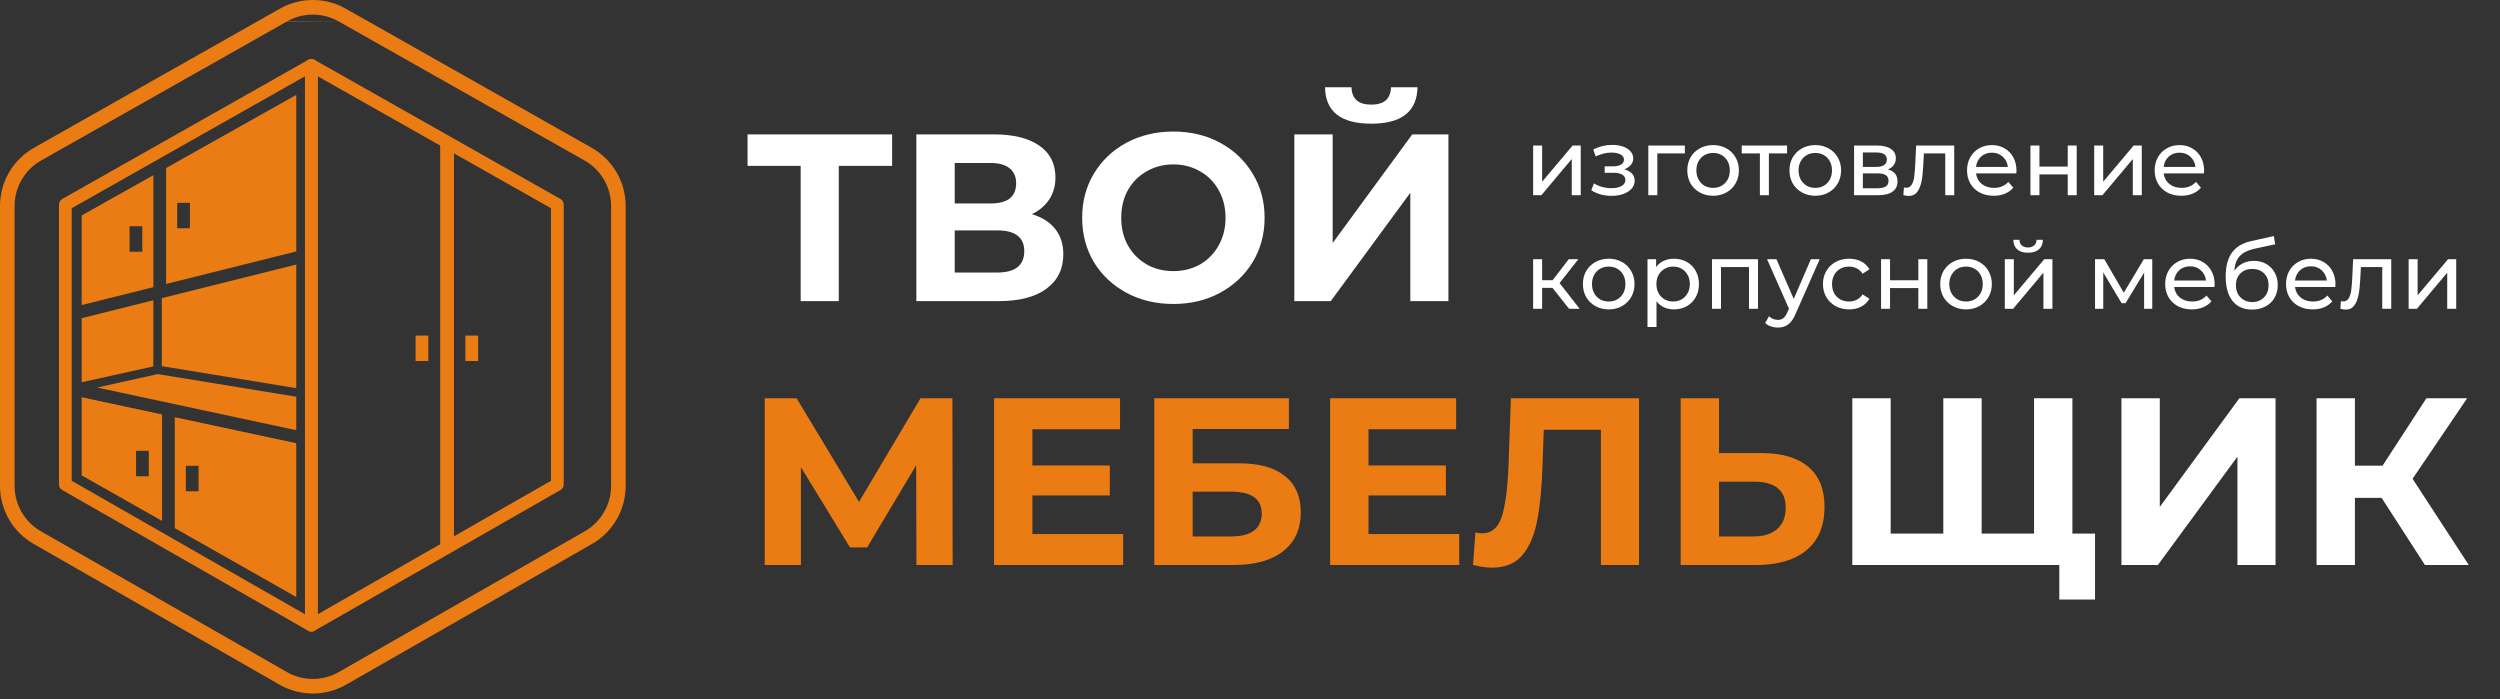 <?xml version="1.0" encoding="UTF-8"?> <svg xmlns="http://www.w3.org/2000/svg" width="286" height="80" viewBox="0 0 286 80" fill="none"><rect x="0" y="0" width="286" height="80" fill="#333333" stroke="none"/> <path d="M104.839 64.638L104.812 53.221L99.199 62.622H97.237L91.624 53.439V64.638H87.483V45.565H91.134L98.273 57.417L105.303 45.565H108.954L108.981 64.638H104.839ZM128.487 61.096V64.638H113.719V45.565H128.133V49.107H118.106V53.249H126.961V56.682H118.106V61.096H128.487ZM132.053 45.565H147.448V49.08H136.44V53.003H141.726C144.033 53.003 145.785 53.485 146.984 54.447C148.201 55.41 148.81 56.8 148.81 58.616C148.81 60.524 148.138 62.004 146.794 63.058C145.449 64.111 143.551 64.638 141.099 64.638H132.053V45.565ZM140.854 61.368C141.98 61.368 142.843 61.15 143.442 60.714C144.042 60.26 144.341 59.606 144.341 58.753C144.341 57.081 143.179 56.246 140.854 56.246H136.44V61.368H140.854ZM166.937 61.096V64.638H152.169V45.565H166.583V49.107H156.556V53.249H165.411V56.682H156.556V61.096H166.937ZM187.505 45.565V64.638H183.145V49.161H176.606L176.47 53.14C176.379 55.846 176.161 58.044 175.816 59.733C175.471 61.405 174.889 62.694 174.072 63.603C173.273 64.493 172.147 64.938 170.693 64.938C170.094 64.938 169.367 64.838 168.514 64.638L168.786 60.905C169.022 60.978 169.286 61.014 169.576 61.014C170.63 61.014 171.365 60.397 171.783 59.161C172.201 57.908 172.464 55.955 172.573 53.303L172.846 45.565H187.505ZM201.506 51.832C203.831 51.832 205.611 52.349 206.846 53.385C208.1 54.42 208.726 55.955 208.726 57.99C208.726 60.151 208.036 61.804 206.655 62.949C205.293 64.075 203.368 64.638 200.879 64.638H192.269V45.565H196.656V51.832H201.506ZM200.634 61.368C201.778 61.368 202.668 61.087 203.304 60.524C203.958 59.961 204.285 59.143 204.285 58.071C204.285 56.091 203.068 55.101 200.634 55.101H196.656V61.368H200.634Z" fill="#EB7C13"></path> <path d="M237.083 45.565V64.638H211.906V45.565H216.293V61.041H222.315V45.565H226.702V61.041H232.696V45.565H237.083ZM239.671 61.041V68.589H235.584V64.638H232.614V61.041H239.671ZM242.693 45.565H247.08V57.99L256.18 45.565H260.322V64.638H255.962V52.24L246.862 64.638H242.693V45.565ZM272.455 56.954H269.403V64.638H265.016V45.565H269.403V53.276H272.564L277.577 45.565H282.237L275.997 54.774L282.427 64.638H277.414L272.455 56.954Z" fill="white"></path> <path d="M102.06 18.972H95.957V34.448H91.597V18.972H85.521V15.375H102.06V18.972ZM118.047 24.503C119.209 24.848 120.099 25.411 120.717 26.192C121.335 26.974 121.644 27.936 121.644 29.081C121.644 30.77 120.999 32.087 119.709 33.032C118.437 33.976 116.612 34.448 114.232 34.448H104.832V15.375H113.714C115.931 15.375 117.656 15.802 118.892 16.656C120.127 17.509 120.744 18.727 120.744 20.307C120.744 21.252 120.508 22.087 120.036 22.814C119.564 23.522 118.901 24.085 118.047 24.503ZM109.219 23.277H113.333C114.296 23.277 115.022 23.086 115.513 22.705C116.003 22.305 116.248 21.724 116.248 20.961C116.248 20.216 115.994 19.644 115.486 19.244C114.995 18.845 114.278 18.645 113.333 18.645H109.219V23.277ZM114.069 31.179C116.14 31.179 117.175 30.361 117.175 28.726C117.175 27.146 116.14 26.356 114.069 26.356H109.219V31.179H114.069ZM134.235 34.775C132.255 34.775 130.466 34.349 128.867 33.495C127.287 32.641 126.043 31.469 125.134 29.98C124.244 28.472 123.799 26.783 123.799 24.912C123.799 23.041 124.244 21.36 125.134 19.871C126.043 18.363 127.287 17.183 128.867 16.329C130.466 15.475 132.255 15.048 134.235 15.048C136.215 15.048 137.995 15.475 139.576 16.329C141.156 17.183 142.4 18.363 143.309 19.871C144.217 21.36 144.671 23.041 144.671 24.912C144.671 26.783 144.217 28.472 143.309 29.98C142.4 31.469 141.156 32.641 139.576 33.495C137.995 34.349 136.215 34.775 134.235 34.775ZM134.235 31.015C135.361 31.015 136.379 30.761 137.287 30.252C138.195 29.726 138.903 28.999 139.412 28.073C139.939 27.146 140.202 26.093 140.202 24.912C140.202 23.731 139.939 22.677 139.412 21.751C138.903 20.825 138.195 20.107 137.287 19.599C136.379 19.072 135.361 18.808 134.235 18.808C133.109 18.808 132.092 19.072 131.183 19.599C130.275 20.107 129.558 20.825 129.031 21.751C128.522 22.677 128.268 23.731 128.268 24.912C128.268 26.093 128.522 27.146 129.031 28.073C129.558 28.999 130.275 29.726 131.183 30.252C132.092 30.761 133.109 31.015 134.235 31.015ZM148.071 15.375H152.458V27.8L161.559 15.375H165.7V34.448H161.341V22.051L152.24 34.448H148.071V15.375ZM156.872 14.149C153.385 14.149 151.623 12.759 151.586 9.98H154.611C154.647 11.306 155.401 11.969 156.872 11.969C157.599 11.969 158.153 11.806 158.534 11.479C158.916 11.134 159.116 10.634 159.134 9.98H162.158C162.14 11.342 161.695 12.378 160.823 13.086C159.951 13.795 158.634 14.149 156.872 14.149Z" fill="white"></path> <path d="M175.392 16.651H176.421V20.787L179.904 16.651H180.836V22.33H179.808V18.194L176.335 22.33H175.392V16.651ZM185.815 19.372C186.193 19.473 186.486 19.633 186.694 19.855C186.901 20.076 187.004 20.351 187.004 20.68C187.004 21.016 186.89 21.316 186.661 21.58C186.433 21.837 186.115 22.041 185.708 22.191C185.307 22.334 184.857 22.405 184.357 22.405C183.936 22.405 183.521 22.352 183.114 22.245C182.714 22.13 182.357 21.97 182.042 21.762L182.353 20.98C182.625 21.151 182.936 21.287 183.286 21.387C183.636 21.48 183.989 21.527 184.347 21.527C184.832 21.527 185.218 21.444 185.504 21.28C185.797 21.109 185.943 20.88 185.943 20.594C185.943 20.33 185.825 20.126 185.59 19.983C185.361 19.84 185.036 19.769 184.614 19.769H183.575V19.03H184.539C184.925 19.03 185.229 18.962 185.45 18.826C185.672 18.69 185.783 18.505 185.783 18.269C185.783 18.012 185.65 17.811 185.386 17.669C185.129 17.526 184.779 17.454 184.336 17.454C183.771 17.454 183.175 17.601 182.546 17.894L182.268 17.101C182.961 16.75 183.686 16.576 184.443 16.576C184.9 16.576 185.311 16.64 185.675 16.768C186.04 16.897 186.326 17.079 186.533 17.315C186.74 17.551 186.844 17.819 186.844 18.119C186.844 18.397 186.751 18.647 186.565 18.869C186.379 19.09 186.129 19.258 185.815 19.372ZM192.748 17.551H189.597V22.33H188.568V16.651H192.748V17.551ZM195.983 22.395C195.418 22.395 194.911 22.27 194.461 22.02C194.011 21.77 193.657 21.427 193.4 20.991C193.15 20.548 193.025 20.048 193.025 19.49C193.025 18.933 193.15 18.437 193.4 18.001C193.657 17.558 194.011 17.215 194.461 16.972C194.911 16.722 195.418 16.597 195.983 16.597C196.547 16.597 197.051 16.722 197.494 16.972C197.944 17.215 198.294 17.558 198.544 18.001C198.801 18.437 198.93 18.933 198.93 19.49C198.93 20.048 198.801 20.548 198.544 20.991C198.294 21.427 197.944 21.77 197.494 22.02C197.051 22.27 196.547 22.395 195.983 22.395ZM195.983 21.494C196.347 21.494 196.672 21.412 196.958 21.248C197.251 21.076 197.479 20.841 197.644 20.541C197.808 20.233 197.89 19.883 197.89 19.49C197.89 19.098 197.808 18.751 197.644 18.451C197.479 18.144 197.251 17.908 196.958 17.744C196.672 17.579 196.347 17.497 195.983 17.497C195.618 17.497 195.29 17.579 194.997 17.744C194.711 17.908 194.482 18.144 194.311 18.451C194.146 18.751 194.064 19.098 194.064 19.49C194.064 19.883 194.146 20.233 194.311 20.541C194.482 20.841 194.711 21.076 194.997 21.248C195.29 21.412 195.618 21.494 195.983 21.494ZM204.439 17.551H202.36V22.33H201.331V17.551H199.252V16.651H204.439V17.551ZM207.672 22.395C207.108 22.395 206.601 22.27 206.151 22.02C205.701 21.77 205.347 21.427 205.09 20.991C204.84 20.548 204.715 20.048 204.715 19.49C204.715 18.933 204.84 18.437 205.09 18.001C205.347 17.558 205.701 17.215 206.151 16.972C206.601 16.722 207.108 16.597 207.672 16.597C208.237 16.597 208.741 16.722 209.183 16.972C209.634 17.215 209.984 17.558 210.234 18.001C210.491 18.437 210.62 18.933 210.62 19.49C210.62 20.048 210.491 20.548 210.234 20.991C209.984 21.427 209.634 21.77 209.183 22.02C208.741 22.27 208.237 22.395 207.672 22.395ZM207.672 21.494C208.037 21.494 208.362 21.412 208.648 21.248C208.941 21.076 209.169 20.841 209.334 20.541C209.498 20.233 209.58 19.883 209.58 19.49C209.58 19.098 209.498 18.751 209.334 18.451C209.169 18.144 208.941 17.908 208.648 17.744C208.362 17.579 208.037 17.497 207.672 17.497C207.308 17.497 206.979 17.579 206.687 17.744C206.401 17.908 206.172 18.144 206.001 18.451C205.836 18.751 205.754 19.098 205.754 19.49C205.754 19.883 205.836 20.233 206.001 20.541C206.172 20.841 206.401 21.076 206.687 21.248C206.979 21.412 207.308 21.494 207.672 21.494ZM215.974 19.383C216.71 19.569 217.078 20.03 217.078 20.766C217.078 21.266 216.888 21.652 216.51 21.923C216.138 22.195 215.581 22.33 214.838 22.33H212.105V16.651H214.741C215.413 16.651 215.938 16.779 216.317 17.036C216.695 17.286 216.885 17.644 216.885 18.108C216.885 18.408 216.803 18.669 216.638 18.89C216.481 19.105 216.26 19.269 215.974 19.383ZM213.112 19.094H214.656C215.049 19.094 215.345 19.023 215.545 18.88C215.752 18.737 215.856 18.529 215.856 18.258C215.856 17.715 215.456 17.444 214.656 17.444H213.112V19.094ZM214.763 21.537C215.191 21.537 215.513 21.469 215.727 21.334C215.942 21.198 216.049 20.987 216.049 20.701C216.049 20.409 215.949 20.191 215.749 20.048C215.556 19.905 215.249 19.833 214.827 19.833H213.112V21.537H214.763ZM223.564 16.651V22.33H222.535V17.551H220.092L220.027 18.815C219.992 19.58 219.924 20.219 219.824 20.733C219.724 21.241 219.559 21.648 219.331 21.955C219.102 22.262 218.784 22.416 218.377 22.416C218.191 22.416 217.981 22.384 217.745 22.32L217.809 21.452C217.902 21.473 217.988 21.484 218.066 21.484C218.352 21.484 218.566 21.359 218.709 21.109C218.852 20.859 218.945 20.562 218.988 20.219C219.031 19.876 219.07 19.387 219.106 18.751L219.202 16.651H223.564ZM230.686 19.523C230.686 19.601 230.679 19.705 230.665 19.833H226.057C226.121 20.334 226.339 20.737 226.711 21.044C227.089 21.344 227.557 21.494 228.114 21.494C228.793 21.494 229.34 21.266 229.754 20.809L230.322 21.473C230.065 21.773 229.743 22.002 229.358 22.159C228.979 22.316 228.554 22.395 228.082 22.395C227.482 22.395 226.95 22.273 226.486 22.03C226.021 21.78 225.66 21.434 225.403 20.991C225.153 20.548 225.028 20.048 225.028 19.49C225.028 18.94 225.15 18.444 225.392 18.001C225.643 17.558 225.982 17.215 226.411 16.972C226.846 16.722 227.336 16.597 227.879 16.597C228.422 16.597 228.904 16.722 229.325 16.972C229.754 17.215 230.086 17.558 230.322 18.001C230.565 18.444 230.686 18.951 230.686 19.523ZM227.879 17.465C227.386 17.465 226.971 17.615 226.636 17.915C226.307 18.215 226.114 18.608 226.057 19.094H229.701C229.643 18.615 229.447 18.226 229.111 17.926C228.782 17.619 228.372 17.465 227.879 17.465ZM232.282 16.651H233.311V19.062H236.548V16.651H237.576V22.33H236.548V19.951H233.311V22.33H232.282V16.651ZM239.577 16.651H240.606V20.787L244.089 16.651H245.021V22.33H243.992V18.194L240.52 22.33H239.577V16.651ZM252.151 19.523C252.151 19.601 252.144 19.705 252.13 19.833H247.522C247.586 20.334 247.804 20.737 248.175 21.044C248.554 21.344 249.022 21.494 249.579 21.494C250.258 21.494 250.804 21.266 251.219 20.809L251.787 21.473C251.53 21.773 251.208 22.002 250.822 22.159C250.444 22.316 250.018 22.395 249.547 22.395C248.947 22.395 248.415 22.273 247.95 22.03C247.486 21.78 247.125 21.434 246.868 20.991C246.618 20.548 246.493 20.048 246.493 19.49C246.493 18.94 246.614 18.444 246.857 18.001C247.107 17.558 247.446 17.215 247.875 16.972C248.311 16.722 248.8 16.597 249.343 16.597C249.886 16.597 250.369 16.722 250.79 16.972C251.219 17.215 251.551 17.558 251.787 18.001C252.03 18.444 252.151 18.951 252.151 19.523ZM249.343 17.465C248.85 17.465 248.436 17.615 248.1 17.915C247.772 18.215 247.579 18.608 247.522 19.094H251.165C251.108 18.615 250.912 18.226 250.576 17.926C250.247 17.619 249.836 17.465 249.343 17.465ZM177.6 32.93H176.421V35.33H175.392V29.651H176.421V32.051H177.621L179.465 29.651H180.568L178.414 32.383L180.718 35.33H179.508L177.6 32.93ZM184.041 35.395C183.477 35.395 182.97 35.27 182.52 35.02C182.07 34.77 181.716 34.427 181.459 33.991C181.209 33.548 181.084 33.048 181.084 32.49C181.084 31.933 181.209 31.437 181.459 31.001C181.716 30.558 182.07 30.215 182.52 29.972C182.97 29.722 183.477 29.597 184.041 29.597C184.606 29.597 185.11 29.722 185.553 29.972C186.003 30.215 186.353 30.558 186.603 31.001C186.86 31.437 186.989 31.933 186.989 32.49C186.989 33.048 186.86 33.548 186.603 33.991C186.353 34.427 186.003 34.77 185.553 35.02C185.11 35.27 184.606 35.395 184.041 35.395ZM184.041 34.494C184.406 34.494 184.731 34.412 185.017 34.248C185.31 34.077 185.538 33.841 185.703 33.541C185.867 33.233 185.949 32.883 185.949 32.49C185.949 32.097 185.867 31.751 185.703 31.451C185.538 31.144 185.31 30.908 185.017 30.744C184.731 30.579 184.406 30.497 184.041 30.497C183.677 30.497 183.348 30.579 183.056 30.744C182.77 30.908 182.541 31.144 182.37 31.451C182.205 31.751 182.123 32.097 182.123 32.49C182.123 32.883 182.205 33.233 182.37 33.541C182.541 33.841 182.77 34.077 183.056 34.248C183.348 34.412 183.677 34.494 184.041 34.494ZM191.486 29.597C192.036 29.597 192.529 29.718 192.964 29.961C193.4 30.204 193.74 30.544 193.982 30.979C194.233 31.415 194.358 31.919 194.358 32.49C194.358 33.062 194.233 33.569 193.982 34.012C193.74 34.448 193.4 34.787 192.964 35.03C192.529 35.273 192.036 35.395 191.486 35.395C191.078 35.395 190.703 35.316 190.36 35.159C190.024 35.002 189.739 34.773 189.503 34.473V37.409H188.474V29.651H189.46V30.551C189.689 30.236 189.978 30.001 190.328 29.843C190.678 29.679 191.064 29.597 191.486 29.597ZM191.4 34.494C191.764 34.494 192.089 34.412 192.375 34.248C192.668 34.077 192.897 33.841 193.061 33.541C193.232 33.233 193.318 32.883 193.318 32.49C193.318 32.097 193.232 31.751 193.061 31.451C192.897 31.144 192.668 30.908 192.375 30.744C192.089 30.579 191.764 30.497 191.4 30.497C191.043 30.497 190.717 30.583 190.425 30.754C190.139 30.919 189.91 31.151 189.739 31.451C189.574 31.751 189.492 32.097 189.492 32.49C189.492 32.883 189.574 33.233 189.739 33.541C189.903 33.841 190.132 34.077 190.425 34.248C190.717 34.412 191.043 34.494 191.4 34.494ZM201.114 29.651V35.33H200.085V30.551H196.881V35.33H195.852V29.651H201.114ZM208.174 29.651L205.42 35.898C205.177 36.477 204.891 36.884 204.562 37.12C204.241 37.356 203.851 37.474 203.394 37.474C203.116 37.474 202.844 37.427 202.58 37.334C202.323 37.249 202.108 37.12 201.937 36.949L202.376 36.177C202.669 36.456 203.008 36.595 203.394 36.595C203.644 36.595 203.851 36.527 204.016 36.391C204.187 36.263 204.341 36.038 204.477 35.716L204.659 35.32L202.151 29.651H203.223L205.205 34.194L207.166 29.651H208.174ZM211.546 35.395C210.967 35.395 210.449 35.27 209.992 35.02C209.542 34.77 209.188 34.427 208.931 33.991C208.674 33.548 208.545 33.048 208.545 32.49C208.545 31.933 208.674 31.437 208.931 31.001C209.188 30.558 209.542 30.215 209.992 29.972C210.449 29.722 210.967 29.597 211.546 29.597C212.06 29.597 212.517 29.701 212.917 29.908C213.325 30.115 213.639 30.415 213.86 30.808L213.078 31.312C212.9 31.04 212.678 30.837 212.414 30.701C212.149 30.565 211.856 30.497 211.535 30.497C211.163 30.497 210.828 30.579 210.528 30.744C210.235 30.908 210.002 31.144 209.831 31.451C209.667 31.751 209.585 32.097 209.585 32.49C209.585 32.891 209.667 33.244 209.831 33.551C210.002 33.851 210.235 34.084 210.528 34.248C210.828 34.412 211.163 34.494 211.535 34.494C211.856 34.494 212.149 34.427 212.414 34.291C212.678 34.155 212.9 33.952 213.078 33.68L213.86 34.173C213.639 34.566 213.325 34.87 212.917 35.084C212.517 35.291 212.06 35.395 211.546 35.395ZM215.192 29.651H216.221V32.062H219.458V29.651H220.486V35.33H219.458V32.951H216.221V35.33H215.192V29.651ZM224.92 35.395C224.355 35.395 223.848 35.27 223.398 35.02C222.948 34.77 222.594 34.427 222.337 33.991C222.087 33.548 221.962 33.048 221.962 32.49C221.962 31.933 222.087 31.437 222.337 31.001C222.594 30.558 222.948 30.215 223.398 29.972C223.848 29.722 224.355 29.597 224.92 29.597C225.484 29.597 225.988 29.722 226.431 29.972C226.881 30.215 227.231 30.558 227.481 31.001C227.738 31.437 227.867 31.933 227.867 32.49C227.867 33.048 227.738 33.548 227.481 33.991C227.231 34.427 226.881 34.77 226.431 35.02C225.988 35.27 225.484 35.395 224.92 35.395ZM224.92 34.494C225.284 34.494 225.609 34.412 225.895 34.248C226.188 34.077 226.416 33.841 226.581 33.541C226.745 33.233 226.827 32.883 226.827 32.49C226.827 32.097 226.745 31.751 226.581 31.451C226.416 31.144 226.188 30.908 225.895 30.744C225.609 30.579 225.284 30.497 224.92 30.497C224.555 30.497 224.226 30.579 223.934 30.744C223.648 30.908 223.419 31.144 223.248 31.451C223.083 31.751 223.001 32.097 223.001 32.49C223.001 32.883 223.083 33.233 223.248 33.541C223.419 33.841 223.648 34.077 223.934 34.248C224.226 34.412 224.555 34.494 224.92 34.494ZM229.352 29.651H230.381V33.787L233.864 29.651H234.796V35.33H233.767V31.194L230.295 35.33H229.352V29.651ZM232.01 28.911C231.481 28.911 231.07 28.786 230.777 28.536C230.485 28.279 230.335 27.911 230.327 27.432H231.024C231.031 27.697 231.12 27.911 231.292 28.075C231.47 28.232 231.706 28.311 231.999 28.311C232.292 28.311 232.528 28.232 232.706 28.075C232.885 27.911 232.978 27.697 232.985 27.432H233.703C233.696 27.911 233.542 28.279 233.242 28.536C232.942 28.786 232.531 28.911 232.01 28.911ZM246.219 29.651V35.33H245.287V31.183L243.165 34.687H242.715L240.614 31.172V35.33H239.671V29.651H240.732L242.961 33.487L245.254 29.651H246.219ZM253.355 32.523C253.355 32.601 253.347 32.705 253.333 32.833H248.725C248.789 33.334 249.007 33.737 249.379 34.044C249.757 34.344 250.225 34.494 250.783 34.494C251.461 34.494 252.008 34.266 252.422 33.809L252.99 34.473C252.733 34.773 252.412 35.002 252.026 35.159C251.647 35.316 251.222 35.395 250.75 35.395C250.15 35.395 249.618 35.273 249.154 35.03C248.689 34.78 248.329 34.434 248.071 33.991C247.821 33.548 247.696 33.048 247.696 32.49C247.696 31.94 247.818 31.444 248.061 31.001C248.311 30.558 248.65 30.215 249.079 29.972C249.514 29.722 250.004 29.597 250.547 29.597C251.09 29.597 251.572 29.722 251.994 29.972C252.422 30.215 252.754 30.558 252.99 31.001C253.233 31.444 253.355 31.951 253.355 32.523ZM250.547 30.465C250.054 30.465 249.64 30.615 249.304 30.915C248.975 31.215 248.782 31.608 248.725 32.094H252.369C252.312 31.615 252.115 31.226 251.779 30.926C251.451 30.619 251.04 30.465 250.547 30.465ZM257.844 29.843C258.373 29.843 258.844 29.961 259.259 30.197C259.673 30.433 259.995 30.762 260.223 31.183C260.459 31.597 260.577 32.072 260.577 32.608C260.577 33.158 260.452 33.648 260.202 34.077C259.959 34.498 259.612 34.827 259.162 35.062C258.719 35.298 258.212 35.416 257.641 35.416C256.676 35.416 255.929 35.087 255.401 34.43C254.879 33.766 254.618 32.833 254.618 31.633C254.618 30.469 254.858 29.558 255.336 28.9C255.815 28.236 256.547 27.797 257.533 27.582L260.127 27.003L260.277 27.947L257.887 28.461C257.144 28.625 256.59 28.904 256.226 29.297C255.862 29.69 255.654 30.254 255.604 30.99C255.847 30.626 256.162 30.343 256.547 30.143C256.933 29.943 257.365 29.843 257.844 29.843ZM257.662 34.559C258.026 34.559 258.348 34.477 258.626 34.312C258.912 34.148 259.134 33.923 259.291 33.637C259.448 33.344 259.527 33.012 259.527 32.641C259.527 32.076 259.355 31.622 259.012 31.279C258.669 30.936 258.219 30.765 257.662 30.765C257.105 30.765 256.651 30.936 256.301 31.279C255.958 31.622 255.787 32.076 255.787 32.641C255.787 33.012 255.865 33.344 256.022 33.637C256.187 33.923 256.412 34.148 256.697 34.312C256.983 34.477 257.305 34.559 257.662 34.559ZM267.179 32.523C267.179 32.601 267.172 32.705 267.158 32.833H262.55C262.614 33.334 262.832 33.737 263.204 34.044C263.582 34.344 264.05 34.494 264.607 34.494C265.286 34.494 265.833 34.266 266.247 33.809L266.815 34.473C266.558 34.773 266.236 35.002 265.851 35.159C265.472 35.316 265.047 35.395 264.575 35.395C263.975 35.395 263.443 35.273 262.979 35.03C262.514 34.78 262.153 34.434 261.896 33.991C261.646 33.548 261.521 33.048 261.521 32.49C261.521 31.94 261.643 31.444 261.885 31.001C262.136 30.558 262.475 30.215 262.904 29.972C263.339 29.722 263.829 29.597 264.372 29.597C264.915 29.597 265.397 29.722 265.818 29.972C266.247 30.215 266.579 30.558 266.815 31.001C267.058 31.444 267.179 31.951 267.179 32.523ZM264.372 30.465C263.879 30.465 263.464 30.615 263.129 30.915C262.8 31.215 262.607 31.608 262.55 32.094H266.194C266.136 31.615 265.94 31.226 265.604 30.926C265.275 30.619 264.865 30.465 264.372 30.465ZM273.557 29.651V35.33H272.529V30.551H270.085L270.021 31.815C269.985 32.58 269.917 33.219 269.817 33.733C269.717 34.241 269.553 34.648 269.324 34.955C269.096 35.263 268.778 35.416 268.371 35.416C268.185 35.416 267.974 35.384 267.738 35.32L267.803 34.452C267.895 34.473 267.981 34.484 268.06 34.484C268.346 34.484 268.56 34.359 268.703 34.109C268.846 33.859 268.938 33.562 268.981 33.219C269.024 32.876 269.064 32.387 269.099 31.751L269.196 29.651H273.557ZM275.547 29.651H276.575V33.787L280.058 29.651H280.991V35.33H279.962V31.194L276.49 35.33H275.547V29.651Z" fill="white"></path> <path fill-rule="evenodd" clip-rule="evenodd" d="M35.985 6.849C36.209 6.98 36.346 7.219 36.346 7.478V71.529C36.346 71.789 36.208 72.029 35.983 72.159C35.759 72.289 35.482 72.29 35.257 72.161L7.113 56.054C6.886 55.925 6.747 55.684 6.747 55.423V23.397C6.747 23.135 6.888 22.893 7.116 22.764L35.26 6.844C35.485 6.717 35.761 6.719 35.985 6.849ZM8.202 23.822V55.001L34.89 70.274V8.726L8.202 23.822Z" fill="#EB7C13"></path> <path fill-rule="evenodd" clip-rule="evenodd" d="M50.358 62.795L50.358 16.212L51.933 16.212L51.933 62.795L50.358 62.795Z" fill="#EB7C13"></path> <path fill-rule="evenodd" clip-rule="evenodd" d="M47.544 41.3V38.389H49V41.3H47.544Z" fill="#EB7C13"></path> <path fill-rule="evenodd" clip-rule="evenodd" d="M9.344 54.384V45.444L18.538 47.414L18.538 59.594L9.344 54.384ZM19.994 60.419L33.893 68.295V50.704L19.994 47.726L19.994 60.419ZM33.893 49.216L11.113 44.334L18.046 42.795L33.893 45.387V49.216ZM17.542 41.913L9.344 43.733V36.399L17.542 34.35V41.913ZM18.513 34.107V41.888L33.893 44.404V30.262L18.513 34.107ZM33.893 28.762L19.003 32.484L19.003 19.221L33.893 10.855V28.762ZM17.547 32.848L17.547 20.039L9.344 24.648V34.898L17.547 32.848ZM20.271 26.114V23.203H21.727V26.114H20.271ZM14.823 25.887V28.798H16.279V25.887H14.823ZM15.566 54.486V51.574H17.022V54.486H15.566ZM21.262 53.288V56.199H22.718V53.288H21.262Z" fill="#EB7C13"></path> <path fill-rule="evenodd" clip-rule="evenodd" d="M53.24 41.3V38.389H54.696V41.3H53.24Z" fill="#EB7C13"></path> <path fill-rule="evenodd" clip-rule="evenodd" d="M35.251 6.849C35.475 6.719 35.751 6.717 35.977 6.844L64.12 22.764C64.349 22.893 64.49 23.135 64.49 23.397V55.423C64.49 55.684 64.35 55.925 64.123 56.054L35.98 72.161C35.754 72.29 35.477 72.289 35.253 72.159C35.029 72.029 34.89 71.789 34.89 71.529V7.478C34.89 7.219 35.028 6.98 35.251 6.849ZM36.346 8.726V70.274L63.034 55.001V23.822L36.346 8.726Z" fill="#EB7C13"></path> <path fill-rule="evenodd" clip-rule="evenodd" d="M39.564 0.997L67.696 16.91C70.094 18.267 71.577 20.809 71.577 23.564V55.59C71.577 58.331 70.109 60.863 67.73 62.225L39.624 78.309C39.614 78.315 39.605 78.32 39.596 78.325C39.593 78.327 39.589 78.329 39.586 78.331C37.234 79.677 34.345 79.678 31.991 78.331C31.988 78.329 31.984 78.327 31.98 78.325C31.971 78.32 31.962 78.315 31.953 78.309L3.848 62.225C1.468 60.863 0 58.331 0 55.59V23.564C0 20.809 1.483 18.267 3.881 16.91L32.013 0.997C34.348 -0.329 37.211 -0.334 39.552 0.991L39.564 0.997ZM32.777 2.482L4.703 18.362C2.828 19.423 1.669 21.41 1.669 23.564V55.59C1.669 57.733 2.816 59.712 4.676 60.777L32.791 76.866C32.798 76.87 32.805 76.874 32.812 76.878C32.815 76.88 32.817 76.881 32.82 76.883C34.438 77.809 36.381 77.92 38.077 77.217C38.309 77.121 38.536 77.01 38.757 76.883L38.765 76.878C38.773 76.874 38.779 76.87 38.787 76.866L66.901 60.777C68.761 59.712 69.909 57.733 69.909 55.59V23.564C69.909 21.41 68.749 19.423 66.875 18.362L38.8 2.482L38.8 2.483C38.78 2.471 38.76 2.46 38.741 2.449M38.731 2.443C36.907 1.411 34.673 1.41 32.846 2.443H38.731ZM32.836 2.449C32.816 2.46 32.797 2.471 32.778 2.483L32.777 2.482" fill="#EB7C13"></path> </svg> 